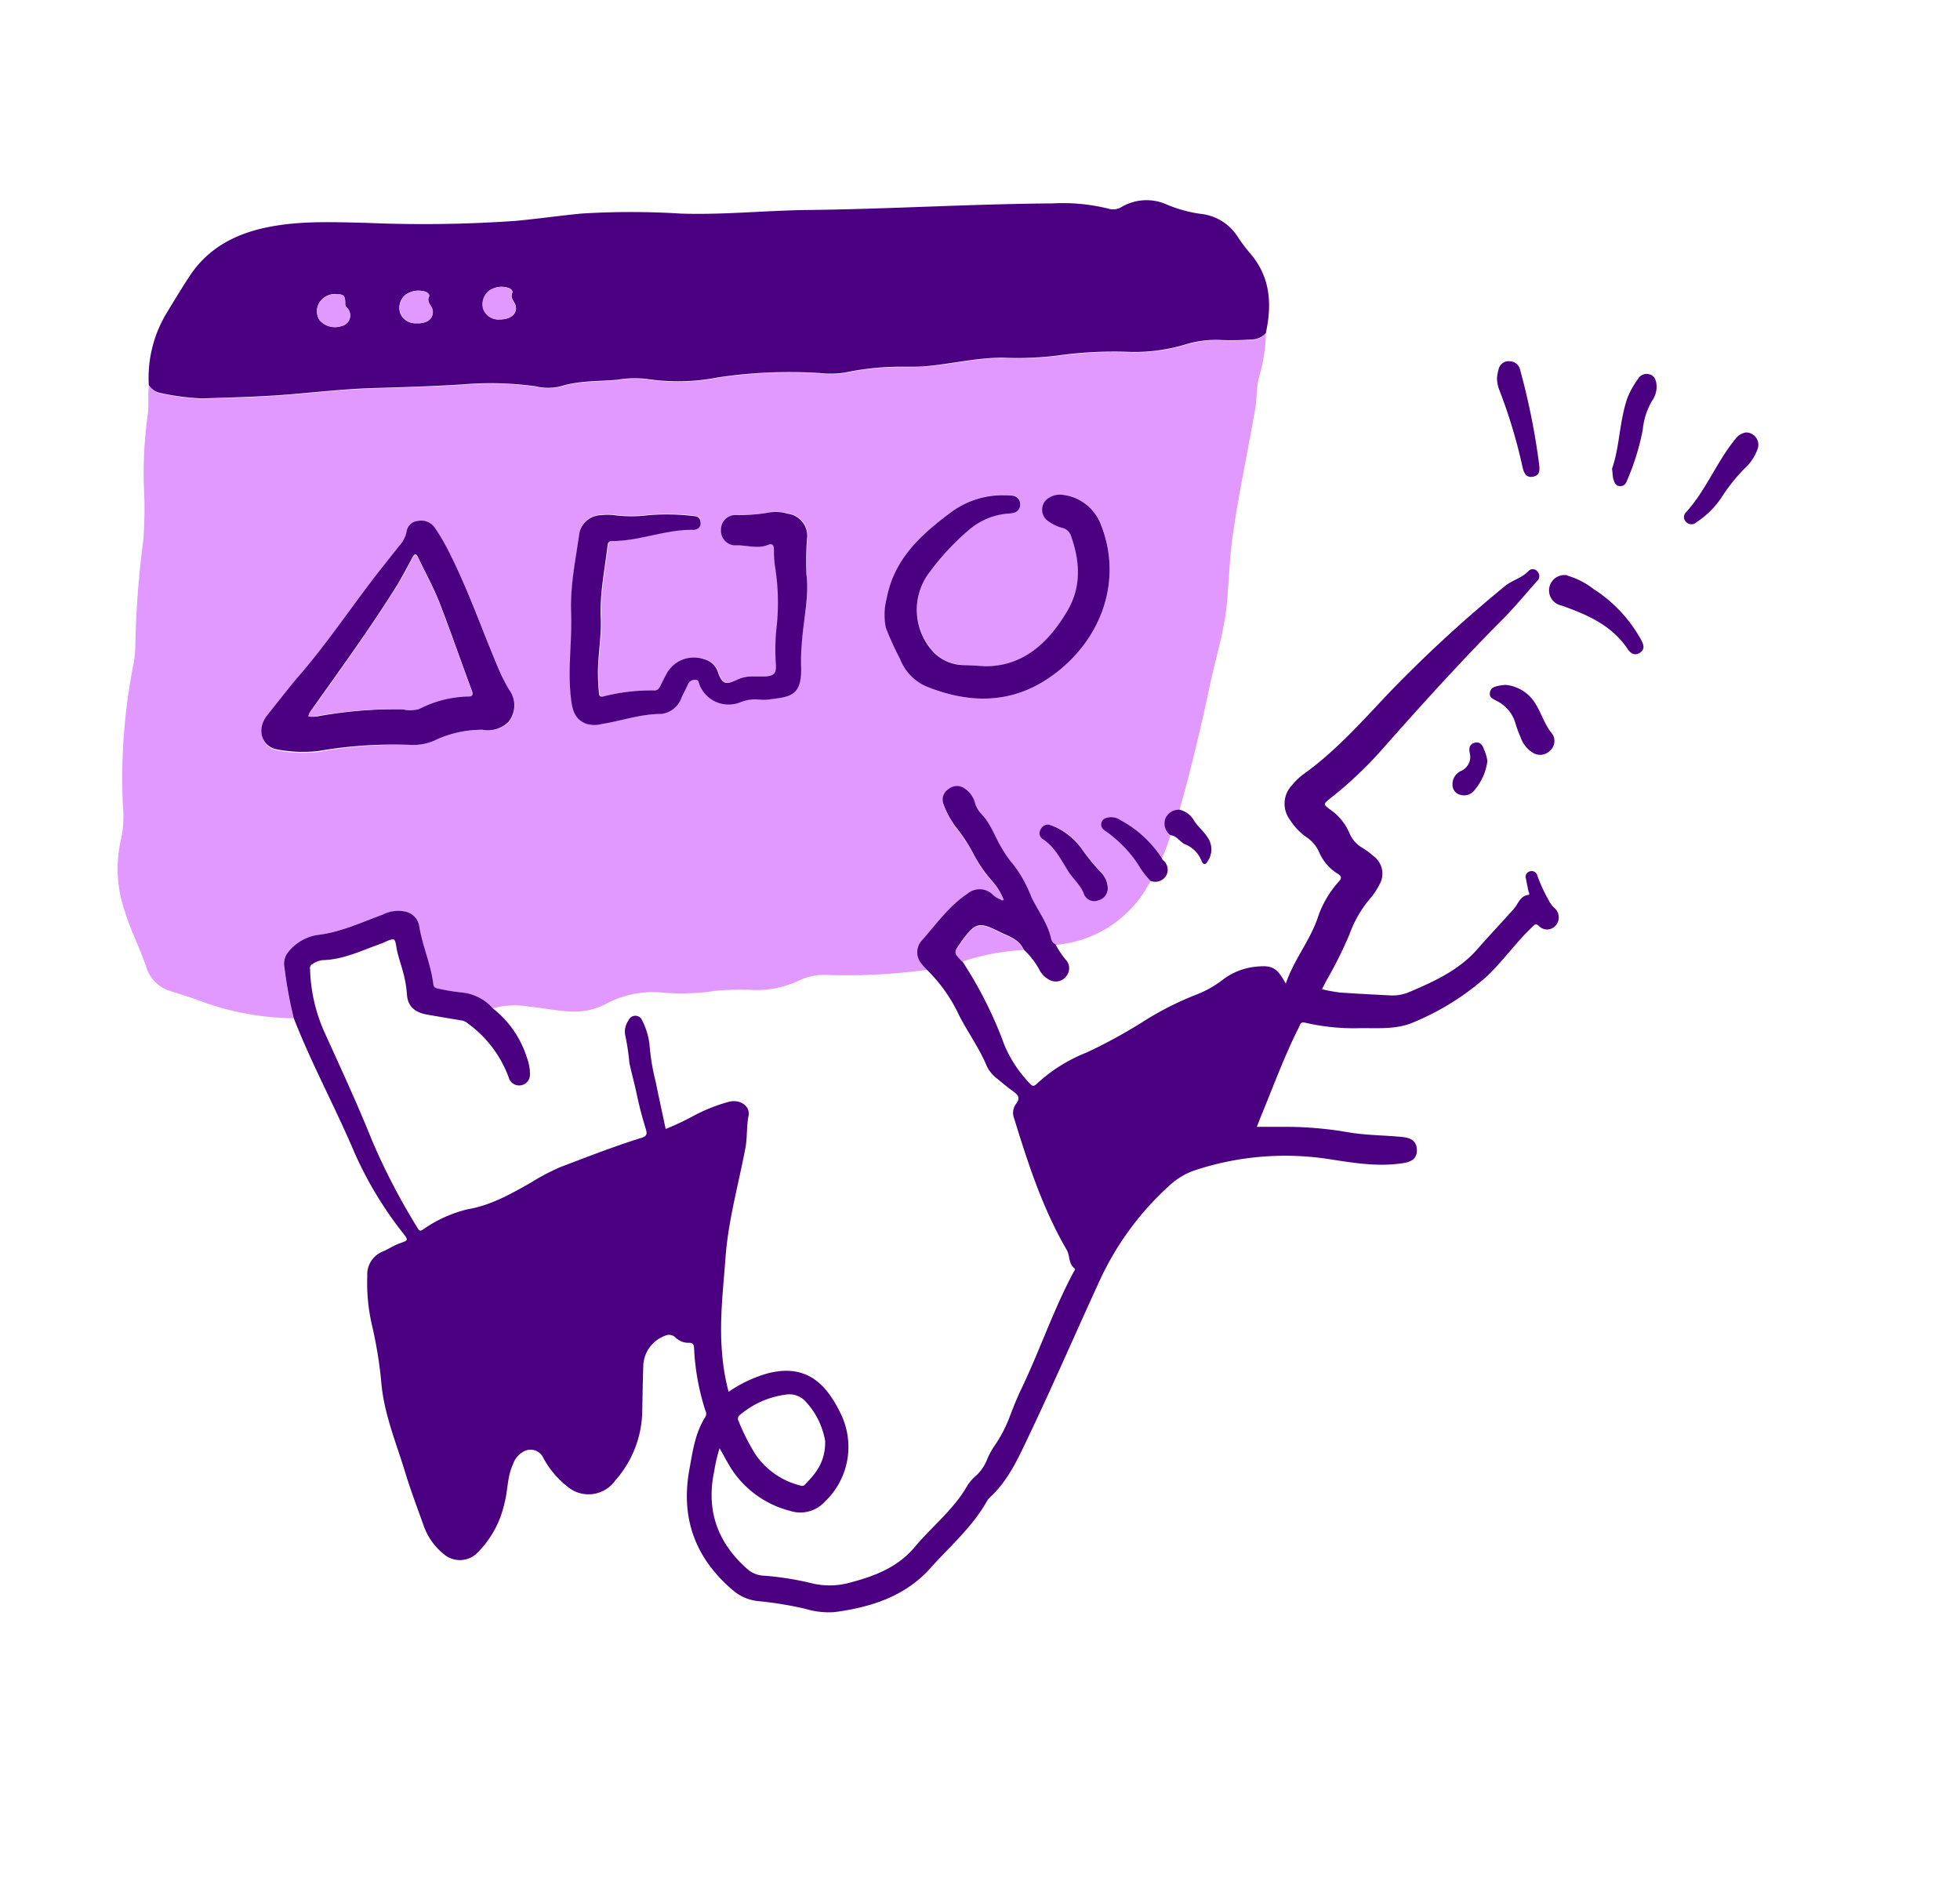 <svg xmlns="http://www.w3.org/2000/svg" viewBox="0 0 268.09 256.68"><defs><style>.cls-1{fill:#e199ff;}.cls-2{fill:indigo;}</style></defs><g id="Layer_3" data-name="Layer 3"><path class="cls-1" d="M160.09,114.23a23.11,23.11,0,0,1-1.15,3.14,15.44,15.44,0,0,0-5.62-5.18,2.21,2.21,0,0,0-1.65-.4c-.45.08-.91.21-1,.75s.15.86.62,1.17a17,17,0,0,1,4.41,4.54,11.73,11.73,0,0,0,1.67,2.22,15.94,15.94,0,0,1-13,8.76,1.12,1.12,0,0,1-.59-.73c-.45-2.13-1.8-3.83-2.71-5.74a17.41,17.41,0,0,0-2.48-4.46,13.69,13.69,0,0,1-1.43-2c-1-1.6-1.57-3.49-2.91-4.88a3.48,3.48,0,0,1-.87-1.48,3.43,3.43,0,0,0-1.41-2,1.8,1.8,0,0,0-2.25.07,1.71,1.71,0,0,0-.63,2.15,12.06,12.06,0,0,0,1.59,2.94,22.79,22.79,0,0,1,2.53,3.87,18.76,18.76,0,0,0,2.41,3.5,8.65,8.65,0,0,1,1.59,2.49l-.2.17a2.82,2.82,0,0,1-1.14-.7,2.57,2.57,0,0,0-3.41-.14c-2.58,1.72-4.3,4.24-6.33,6.48a2.4,2.4,0,0,0-.09,3c.23.31.5.59.75.87a79.83,79.83,0,0,1-13.82.7,8.11,8.11,0,0,0-3.76.8,13.4,13.4,0,0,1-6,1.27,39.43,39.43,0,0,0-5.33.1,30.06,30.06,0,0,1-7.15.26,13.59,13.59,0,0,0-7.92,1.57,9.16,9.16,0,0,1-4.89,1c-1.84-.09-3.65-.48-5.48-.65a11.35,11.35,0,0,0-5.05.23,6.45,6.45,0,0,0-4.29-2.17,28.54,28.54,0,0,1-3.14-.52c-.35-.07-.64-.14-.7-.63-.33-2.69-1.48-5.19-1.92-7.87a2.41,2.41,0,0,0-1.76-2,4.65,4.65,0,0,0-3.26.38c-2.93,1-5.76,2.42-8.92,2.78a6.36,6.36,0,0,0-3.94,2.28,2.49,2.49,0,0,0-.56,2.17,58.23,58.23,0,0,0,1.27,6.93,38.07,38.07,0,0,1-12.8-2.37c-1.26-.49-2.57-.86-3.85-1.29a4.86,4.86,0,0,1-3.39-3c-.9-2.73-2.24-5.29-3.07-8a17.73,17.73,0,0,1-.52-9.74,15.33,15.33,0,0,0,.26-4.83,80.41,80.41,0,0,1,1.47-19.27,15,15,0,0,0,.24-2.5,128.13,128.13,0,0,1,1.09-14.38,56,56,0,0,0,.07-7.55,58.83,58.83,0,0,1,.53-9.57c.2-1.35,0-2.71.16-4.06a2.36,2.36,0,0,0,1.53,1.08,32.13,32.13,0,0,0,5.76.76c4.07-.13,8.14-.23,12.19-.57,3.8-.32,7.59-.74,11.4-.85,4-.12,8-.24,12-.49a44.57,44.57,0,0,1,10.06.26,7.24,7.24,0,0,0,3.37,0c2.55-.8,5.17-.67,7.77-.9a14.5,14.5,0,0,1,4-.12,28.24,28.24,0,0,0,9.75-.2,66.09,66.09,0,0,1,13.91-.6,13.3,13.3,0,0,0,3.57-.08,36.26,36.26,0,0,1,7.77-.78c1.1,0,2.2,0,3.29-.08,3.47-.32,6.88-1.16,10.39-1.16a45.22,45.22,0,0,0,7.36-.27,55.39,55.39,0,0,1,10.05-.52,24.17,24.17,0,0,0,7.56-1,14.22,14.22,0,0,1,5.06-.62,35.25,35.25,0,0,0,4-.08,2.65,2.65,0,0,0,2-.87,22.82,22.82,0,0,1-.84,5.63c-.51,1.56-.35,3.2-.64,4.78-1,5.75-2.24,11.46-3.06,17.25-.42,3-.52,6-.77,9-.32,3.85-1.51,7.52-2.31,11.28-1.24,5.8-2.6,11.58-4.21,17.29a2,2,0,0,0-1.94,1.28A2,2,0,0,0,160.09,114.23ZM66,99.81a4,4,0,0,0,3.55-1,3.57,3.57,0,0,0,.13-4.41,23.29,23.29,0,0,1-1.33-2.58c-2.25-5.24-4.1-10.65-6.65-15.77a29.85,29.85,0,0,0-2.15-3.67,2.27,2.27,0,0,0-2.34-1,1.7,1.7,0,0,0-1.55,1.39,4,4,0,0,1-1,2c-.8,1-1.58,2-2.38,3-4,5-7.47,10.39-11.7,15.2-1.4,1.6-2.72,3.28-4,5-1.51,1.9-.79,4.31,1.43,4.67a18.45,18.45,0,0,0,5.6.2A60.27,60.27,0,0,1,56,101.87a7.2,7.2,0,0,0,3.84-.79A15.29,15.29,0,0,1,66,99.81Zm44.34-21.17a43.29,43.29,0,0,1,.1-4.85,3.05,3.05,0,0,0-2.65-3.56,5.61,5.61,0,0,0-2.5-.17,22.18,22.18,0,0,1-4.6.34,2,2,0,0,0-2,2,2,2,0,0,0,1.89,2.16c1.53,0,3.08.55,4.6-.08.51-.21.76,0,.75.62a16.53,16.53,0,0,0,.13,2.22,31.17,31.17,0,0,1,.25,8.3,27.67,27.67,0,0,0-.11,5.23c.06,1.18-.19,1.53-1.38,1.63-.61,0-1.23,0-1.84,0a4.71,4.71,0,0,0-2.15.49c-1.49.73-2,.53-2.54-1a2.68,2.68,0,0,0-1.87-1.81,4.26,4.26,0,0,0-5.26,2.17c-.27.48-.5,1-.75,1.47-.16.32-.35.63-.78.62a26.31,26.31,0,0,0-7,.82c-.39.09-.57,0-.62-.46a22.56,22.56,0,0,1-.14-2.32c-.07-2.66.5-5.28.38-7.93-.15-3.36.55-6.63.93-9.93.05-.45.24-.6.67-.61,3.77-.06,7.31-1.67,11.1-1.59a1,1,0,0,0,.29-.07.83.83,0,0,0,.6-1,.8.8,0,0,0-.8-.8,30.56,30.56,0,0,0-6.27-.14,18.34,18.34,0,0,1-4.74,0,6.75,6.75,0,0,0-1.74,0,3.11,3.11,0,0,0-3,2.38c-.52,3.64-1.29,7.25-1.14,11,.15,3.95-.5,7.9,0,11.85.18,1.46.54,2.76,2.11,3.31A4,4,0,0,0,82.3,99c2.7-.43,5.31-1.32,8.1-1.37a3.35,3.35,0,0,0,2.8-2.27c.3-.61.6-1.21.89-1.83a1,1,0,0,1,1-.57c.47,0,.43.41.55.68a4.28,4.28,0,0,0,5.52,2.42,5.43,5.43,0,0,1,2.63-.4,5.9,5.9,0,0,0,1.26,0c3-.39,4.67-.4,4.49-4.69a27.34,27.34,0,0,1,.1-3C109.91,84.71,110.68,81.46,110.31,78.64Zm24.5,12.48c-1.21-.07-2.05-.1-2.88-.18a5.92,5.92,0,0,1-4.14-1.66,8.48,8.48,0,0,1-.5-11.23,33.58,33.58,0,0,1,5.22-5.58,9.31,9.31,0,0,1,5.43-2.26,3.73,3.73,0,0,0,.67-.09,1.14,1.14,0,0,0,.94-1.19,1.18,1.18,0,0,0-1-1.16,6.16,6.16,0,0,0-1-.06,11.82,11.82,0,0,0-7.44,2.3c-4.13,3.07-7.85,6.41-8.83,11.82a8.7,8.7,0,0,0-.11,4,40,40,0,0,0,1.94,4.26A6.73,6.73,0,0,0,127,94c6.31,2.46,12.28,2.18,17.78-2.22,6.41-5.14,8.67-13.12,5.71-20.3a6.37,6.37,0,0,0-5-3.79,2.73,2.73,0,0,0-1.88.33,1.89,1.89,0,0,0-.19,3.28,5.8,5.8,0,0,0,1.91.91,1.61,1.61,0,0,1,1.17,1.06c1.25,3.5,1.46,7-.49,10.29C143.4,87.93,140,91.14,134.81,91.12Zm8.66,21.66a1.16,1.16,0,0,0-1.17.7.94.94,0,0,0,.28,1.22c1.67,1,2.51,2.76,3.48,4.34.65,1.08,1.67,1.89,2.16,3.08a1.52,1.52,0,0,0,2,1,1.7,1.7,0,0,0,1.27-2,3.06,3.06,0,0,0-.87-1.8,27.06,27.06,0,0,1-2.75-3.38,9.53,9.53,0,0,0-3.23-2.72C144.24,113.05,143.8,112.91,143.47,112.78Z"/><path class="cls-2" d="M137.21,122.89a8.65,8.65,0,0,0-1.59-2.49,18.76,18.76,0,0,1-2.41-3.5,22.79,22.79,0,0,0-2.53-3.87,12.06,12.06,0,0,1-1.59-2.94,1.71,1.71,0,0,1,.63-2.15,1.8,1.8,0,0,1,2.25-.07,3.43,3.43,0,0,1,1.41,2,3.48,3.48,0,0,0,.87,1.48c1.34,1.39,1.89,3.28,2.91,4.88a13.69,13.69,0,0,0,1.43,2,17.41,17.41,0,0,1,2.48,4.46c.91,1.91,2.26,3.61,2.71,5.74a1.12,1.12,0,0,0,.59.73,12.37,12.37,0,0,0,1.37,2.07,1.68,1.68,0,0,1,.16,2.21,1.78,1.78,0,0,1-2.21.65,3.2,3.2,0,0,1-1.56-1.52,10.73,10.73,0,0,0-2.12-2.71c-.65-1.44-2.09-1.82-3.34-2.44-2.76-1.38-3.24-1.26-5.11,1.25-.08.11-.13.22-.21.33-.9,1.27-.9,1.27.26,2.45a56,56,0,0,1,5.8,11.55,17.26,17.26,0,0,0,3.52,5.27c.34.37.55.26.85,0a21.53,21.53,0,0,1,6.84-4.31,71.45,71.45,0,0,0,8.39-4.64,42.63,42.63,0,0,1,6.67-3.3,14.5,14.5,0,0,0,3.55-2,8.86,8.86,0,0,1,4.34-1.78c2.43-.28,3.07.05,4.3,2.3,1.08-3.2,3.21-5.75,4.31-8.84a14,14,0,0,1,2.91-5.09c.5-.52.41-.78-.16-1.13a6.47,6.47,0,0,1-2.49-2.91,4.81,4.81,0,0,0-1.79-2.1,8.37,8.37,0,0,1-2.24-2.39,3.64,3.64,0,0,1,.28-4.65,9,9,0,0,1,1.6-1.54c4.43-3.17,8-7.22,11.71-11.14a181.77,181.77,0,0,1,15.83-14.57c1-.84,2.39-1.12,3.31-2.15a.8.8,0,0,1,1.2.21.88.88,0,0,1-.1,1.23c-1.52,1.71-3,3.5-4.59,5.12-5.8,5.81-11.3,11.91-16.74,18.06a54.23,54.23,0,0,1-7,6.58c-.92.73-.91.8,0,1.48a7.36,7.36,0,0,1,2.67,3.25,4.21,4.21,0,0,0,1.76,2,10.19,10.19,0,0,1,1.63,1.22,2.94,2.94,0,0,1,.68,3.85,9.16,9.16,0,0,1-1.23,1.85,15.73,15.73,0,0,0-2.84,4.92,57.88,57.88,0,0,1-3.2,6.4l-.56,1.1a22.49,22.49,0,0,0,2.45.45c2.26.16,4.52.27,6.78.39a6,6,0,0,0,2.66-.43c3.45-1.47,6.85-3,9.41-5.94,1.61-1.85,3.31-3.62,4.94-5.46.62-.7.84-1.77,2-1.92.22,0,.06-.34,0-.51-.11-.57-.25-1.14-.34-1.71a.76.76,0,0,1,.57-1,.8.8,0,0,1,1,.63,22.34,22.34,0,0,0,1.54,3.33,3.49,3.49,0,0,0,.8,1.07,1.69,1.69,0,0,1,.19,2.35,1.56,1.56,0,0,1-2.33.1c-.45-.42-.55-.2-.87.1-2.24,2.1-4,4.65-6.23,6.77a35.32,35.32,0,0,1-9.95,6.26c-2.42,1.09-5.07.8-7.65.85a29.31,29.31,0,0,1-7.3-.76c-.62-.14-.64.27-.8.58-1.94,3.83-3.42,7.86-5.05,11.83-.23.56-.45,1.13-.73,1.84h3.46a50.08,50.08,0,0,1,9,.74c2.48.43,5,.4,7.52.66,1.23.13,1.88.66,1.91,1.74s-.59,1.62-1.8,1.81c-3.42.56-6.76,0-10.12-.52A39.32,39.32,0,0,0,163.63,160a9.64,9.64,0,0,0-3.58,2.06,40.27,40.27,0,0,0-9.51,12.81c-3.33,7.24-6.49,14.55-9.92,21.74-1.38,2.91-2.75,5.93-5.22,8.19a2.27,2.27,0,0,0-.37.45c-2,3.59-5.1,6.24-7.78,9.24-3.44,3.85-8.12,5.34-13.09,6a10.89,10.89,0,0,1-3.93-.43,49.48,49.48,0,0,0-6.5-1.07,6.2,6.2,0,0,1-3.43-1.44c-5.19-4.38-7.24-9.89-6-16.6.45-2.48.79-5,2.19-7.17a.87.87,0,0,0,0-.83,32.54,32.54,0,0,1-1.55-8.46c0-.57-.14-.87-.81-.83a2.46,2.46,0,0,1-1.75-.75,1.28,1.28,0,0,0-1.43-.21A4.54,4.54,0,0,0,88,186.6c-.09,2.23-.11,4.46-.16,6.69a14.6,14.6,0,0,1-3.66,9.17,4.48,4.48,0,0,1-6.61.83,12.6,12.6,0,0,1-3.22-3.82,1.92,1.92,0,0,0-2.61-1,3.08,3.08,0,0,0-1.59,1.85c-.79,1.7-.68,3.61-1.17,5.37a13.67,13.67,0,0,1-3.82,6.82,3.38,3.38,0,0,1-4.52,0A8.69,8.69,0,0,1,58,208.81c-.89-2.5-1.84-5-2.6-7.5-1.19-3.91-2.78-7.71-3.21-11.84a58.31,58.31,0,0,0-1.29-8.13,25.28,25.28,0,0,1-.66-6.81,3.36,3.36,0,0,1,2.13-3.36c.79-.34,1.51-.84,2.34-1.13,1.15-.39,1.16-.42.43-1.36a51.29,51.29,0,0,1-6.64-11c-2.63-6.21-5.87-12.14-8.32-18.42a58.23,58.23,0,0,1-1.27-6.93,2.49,2.49,0,0,1,.56-2.17,6.36,6.36,0,0,1,3.94-2.28c3.16-.36,6-1.73,8.92-2.78a4.65,4.65,0,0,1,3.26-.38,2.41,2.41,0,0,1,1.76,2c.44,2.68,1.59,5.18,1.92,7.87.06.49.35.56.7.63a28.54,28.54,0,0,0,3.14.52,6.45,6.45,0,0,1,4.29,2.17,13.83,13.83,0,0,1,4.67,6.75,6.41,6.41,0,0,1,.42,2.37,1.48,1.48,0,0,1-2.91.33,15.9,15.9,0,0,0-5.65-7.43,1.68,1.68,0,0,0-.79-.36c-1.59-.26-3.18-.53-4.76-.81s-2.61-1.07-2.72-2.76a16.07,16.07,0,0,0-.58-3.24c-.27-1-.64-2-.82-3-.26-1.5-.21-1.51-1.63-.92-.12.05-.23.13-.35.17-2.68.92-5.24,2.25-8.16,2.31a3,3,0,0,0-1.34.51.62.62,0,0,0-.37.69A22.58,22.58,0,0,0,44.3,141c2.26,5,4.55,9.89,6.59,15A90,90,0,0,0,57.14,168c.32.54.52.27.81.1a18,18,0,0,1,6-2.7c3.19-.54,5.88-2.07,8.6-3.61a30.42,30.42,0,0,1,4.11-2.17c3.68-1.39,7.35-2.84,11.1-4,.68-.21.78-.52.6-1.11q-.75-2.4-1.27-4.87c-.3-1.42-.69-2.82-1-4.25a32.34,32.34,0,0,0-.59-3.89,2.64,2.64,0,0,1,.47-1.94,1,1,0,0,1,1.86,0,9.66,9.66,0,0,1,1,3.21,30.22,30.22,0,0,0,.84,5.12c.44,2.17.92,4.33,1.38,6.52a33.67,33.67,0,0,0,3.77-1.77,23.76,23.76,0,0,1,4.84-1.94c1.58-.4,3,.58,2.72,1.94s-.15,2.88-.41,4.3c-.94,5-2.35,9.93-2.73,15-.32,4.39-.87,8.75-.47,13.16a28.64,28.64,0,0,0,.89,5.26,18.28,18.28,0,0,1,5.31-2.51c3.77-1,6.66.06,8.79,3.32a15.4,15.4,0,0,1,1.14,2,10.31,10.31,0,0,1-2.07,12.21,4.52,4.52,0,0,1-4.78,1.26,13.57,13.57,0,0,1-8.06-5.82c-.55-.87-1-1.78-1.57-2.74a22.92,22.92,0,0,0-.73,3.14c-1.14,5.37.46,9.8,4.55,13.4a3.57,3.57,0,0,0,2.09.88,40.71,40.71,0,0,1,6.5,1,10.42,10.42,0,0,0,5.54-.07c3.33-.88,6.47-2.1,8.75-4.84s5.37-5.15,7.22-8.44a6.59,6.59,0,0,1,1.22-1.37,5.89,5.89,0,0,0,1.45-2.15,10,10,0,0,1,1.1-2,18.36,18.36,0,0,0,2.05-4c.45-1.17.91-2.35,1.45-3.48,2.56-5.29,4.42-10.89,7.19-16.08.09-.18.35-.46.17-.6-.85-.65-.6-1.73-1.07-2.53-3.27-5.62-5.27-11.75-7.17-17.92a2.11,2.11,0,0,1,.21-2c.71-.88.27-1.3-.42-1.8s-1.38-1.07-2.05-1.63a4.84,4.84,0,0,1-1.45-1.67c-1-2.45-2.58-4.62-3.81-7a21.41,21.41,0,0,0-4.51-6.36c-.25-.28-.52-.56-.75-.87a2.4,2.4,0,0,1,.09-3c2-2.24,3.75-4.76,6.33-6.48a2.57,2.57,0,0,1,3.41.14,2.82,2.82,0,0,0,1.14.7c.08.09.17.17.27,0S137.24,123,137.21,122.89Zm-24.34,74.23a10.51,10.51,0,0,0-2.82-5.58,3,3,0,0,0-2.6-.79,12.12,12.12,0,0,0-6.21,2.75.64.64,0,0,0-.2.9,27.54,27.54,0,0,0,2.38,4.65,10.51,10.51,0,0,0,5.93,4.1c.26.08.49.16.72-.07C111.56,201.56,112.9,200,112.87,197.12Z"/><path class="cls-2" d="M173.14,45.56a2.65,2.65,0,0,1-2,.87,35.25,35.25,0,0,1-4,.08,14.22,14.22,0,0,0-5.06.62,24.17,24.17,0,0,1-7.56,1,55.39,55.39,0,0,0-10.05.52,45.22,45.22,0,0,1-7.36.27c-3.51,0-6.92.84-10.39,1.16-1.09.1-2.19.08-3.29.08a36.26,36.26,0,0,0-7.77.78,13.3,13.3,0,0,1-3.57.08,66.09,66.09,0,0,0-13.91.6,28.24,28.24,0,0,1-9.75.2,14.5,14.5,0,0,0-4,.12c-2.6.23-5.22.1-7.77.9a7.24,7.24,0,0,1-3.37,0,44.57,44.57,0,0,0-10.06-.26c-4,.25-8,.37-12,.49-3.81.11-7.6.53-11.4.85-4,.34-8.12.44-12.19.57a32.13,32.13,0,0,1-5.76-.76,2.36,2.36,0,0,1-1.53-1.08,17.15,17.15,0,0,1,2.33-9.65c1-1.66,2-3.3,3.06-4.94,2.63-4.18,6.61-6.2,11.31-7.07,4.32-.81,8.69-.6,13.05-.51a180.85,180.85,0,0,0,20.43-.27c3-.28,6-.71,9-1a109.55,109.55,0,0,1,13.56,0c5.86.2,11.69-.43,17.53-.49,11.11-.13,22.21-.82,33.32-.9a25.79,25.79,0,0,1,7.78.75,2.22,2.22,0,0,0,1.77-.31,6.76,6.76,0,0,1,6.16-.26,18.27,18.27,0,0,0,4.66,1.26,6.83,6.83,0,0,1,4.9,3,23.43,23.43,0,0,0,1.73,2.33C173.79,37.85,174,41.59,173.14,45.56ZM68.41,43.69c1.63,0,2.58-1,2-2.2-.25-.47-.6-.84-.33-1.43.1-.23-.11-.48-.36-.62a2.93,2.93,0,0,0-2.84.36,2.36,2.36,0,0,0-.74,2.52A2.23,2.23,0,0,0,68.41,43.69ZM57,44.21A2.85,2.85,0,0,0,58.33,44,1.41,1.41,0,0,0,59,42c-.27-.47-.61-.84-.33-1.44.11-.22-.13-.47-.37-.61a3.07,3.07,0,0,0-2.84.37,2.31,2.31,0,0,0-.72,2.52A2.22,2.22,0,0,0,57,44.21Zm-11.07-4a2.53,2.53,0,0,0-2.12,1,2.26,2.26,0,0,0-.13,2.54,2.78,2.78,0,0,0,3.07.83,1.48,1.48,0,0,0,.87-2.31c-.13-.21-.4-.34-.4-.64C47.23,40.4,47.07,40.25,45.93,40.24Z"/><path class="cls-2" d="M214.38,78.73A10.64,10.64,0,0,1,218,80.59a19.26,19.26,0,0,1,6.47,6.92c.34.66.55,1.22-.08,1.71s-1.29.26-1.72-.4c-2.18-3.29-5.56-4.75-9.09-6a2.1,2.1,0,0,1,.81-4.13Z"/><path class="cls-2" d="M204.76,51.65a8.36,8.36,0,0,1,.24-1.23,1.41,1.41,0,0,1,1.58-1,1.46,1.46,0,0,1,1.35,1.19,94.28,94.28,0,0,1,2.59,12.89c.09.77.14,1.48-.78,1.69s-1.26-.41-1.46-1.18a71.17,71.17,0,0,0-3.16-10.56A4.56,4.56,0,0,1,204.76,51.65Z"/><path class="cls-2" d="M220.49,64.12c1.06-3,1-6.48,2.11-9.7a12.18,12.18,0,0,1,1.46-2.61,1.33,1.33,0,0,1,1.5-.62c.66.14.9.63,1,1.26a3.28,3.28,0,0,1-.6,2.38,9.66,9.66,0,0,0-1.26,3.93,32.89,32.89,0,0,1-2.13,6.91c-.15.44-.41.85-1,.82s-.77-.52-.9-1S220.6,64.73,220.49,64.12Z"/><path class="cls-2" d="M238.82,59.15a1.68,1.68,0,0,1,1.58,2.27,6.54,6.54,0,0,1-1.75,2.64,23.55,23.55,0,0,0-3.24,4.07,12.1,12.1,0,0,1-3.36,3.29,1,1,0,0,1-1.4,0,.93.93,0,0,1,0-1.39c2.72-3,4.15-6.87,6.73-10A2.18,2.18,0,0,1,238.82,59.15Z"/><path class="cls-2" d="M205.89,93.67A5.33,5.33,0,0,1,210,96.22c.85,1.35,1.28,2.93,2.34,4.19a1.75,1.75,0,0,1-.36,2.29,1.88,1.88,0,0,1-2.32.25,4,4,0,0,1-1.66-2.08,15.7,15.7,0,0,1-.76-2.08,4.9,4.9,0,0,0-2.52-2.92c-.49-.29-1.05-.44-.93-1.15s.68-.8,1.22-.93C205.32,93.73,205.61,93.71,205.89,93.67Z"/><path class="cls-2" d="M157.35,120.47a11.73,11.73,0,0,1-1.67-2.22,17,17,0,0,0-4.41-4.54c-.47-.31-.75-.62-.62-1.17s.57-.67,1-.75a2.21,2.21,0,0,1,1.65.4,15.44,15.44,0,0,1,5.62,5.18,1.05,1.05,0,0,0,.13.26,1.64,1.64,0,0,1,.45,2.14A1.73,1.73,0,0,1,157.35,120.47Z"/><path class="cls-1" d="M131.61,131.52c-1.16-1.18-1.16-1.18-.26-2.45.08-.11.13-.22.21-.33,1.87-2.51,2.35-2.63,5.11-1.25,1.25.62,2.69,1,3.34,2.44A32,32,0,0,0,131.61,131.52Z"/><path class="cls-2" d="M160.09,114.23a2,2,0,0,1-.72-2.2,2,2,0,0,1,1.94-1.28,3,3,0,0,1,2,1.47c.52.85,1.34,1.46,1.87,2.32a2.86,2.86,0,0,1,0,3.26c-.11.16-.17.36-.4.37s-.36-.22-.44-.44a4,4,0,0,0-2.26-2.26C161.37,115.15,161,114.32,160.09,114.23Z"/><path class="cls-2" d="M203.44,104.13a7.58,7.58,0,0,1-1.68,3.84,1.79,1.79,0,0,1-2,.74,1.37,1.37,0,0,1-1.08-1.23,2,2,0,0,1,1.08-2,2.1,2.1,0,0,0,1.27-2.5c-.12-.62-.06-1.2.68-1.39s1.09.32,1.3,1A4.58,4.58,0,0,1,203.44,104.13Z"/><path class="cls-2" d="M66,99.81a15.29,15.29,0,0,0-6.14,1.27,7.2,7.2,0,0,1-3.84.79,60.27,60.27,0,0,0-12.44.84,18.45,18.45,0,0,1-5.6-.2c-2.22-.36-2.94-2.77-1.43-4.67,1.32-1.67,2.64-3.35,4-5,4.23-4.81,7.73-10.18,11.7-15.2.8-1,1.58-2,2.38-3a4,4,0,0,0,1-2,1.7,1.7,0,0,1,1.55-1.39,2.27,2.27,0,0,1,2.34,1A29.85,29.85,0,0,1,61.67,76c2.55,5.12,4.4,10.53,6.65,15.77a23.29,23.29,0,0,0,1.33,2.58,3.57,3.57,0,0,1-.13,4.41A4,4,0,0,1,66,99.81ZM42.21,98a4.13,4.13,0,0,0,1.53-.08A61,61,0,0,1,55,97a4.7,4.7,0,0,0,2.3-.1,15.3,15.3,0,0,1,6.79-1.73c.47,0,.66-.14.45-.71-1.49-4-2.86-8-4.41-12-.83-2.12-1.95-4.14-2.93-6.2-.27-.56-.49-.6-.8,0-.65,1.23-1.3,2.46-2,3.64-3.63,5.85-7.68,11.4-11.65,17C42.54,97.24,42.22,97.5,42.21,98Z"/><path class="cls-2" d="M110.31,78.64c.37,2.82-.4,6.07-.64,9.35a27.34,27.34,0,0,0-.1,3c.18,4.29-1.48,4.3-4.49,4.69a5.9,5.9,0,0,1-1.26,0,5.43,5.43,0,0,0-2.63.4,4.28,4.28,0,0,1-5.52-2.42c-.12-.27-.08-.69-.55-.68a1,1,0,0,0-1,.57c-.29.62-.59,1.22-.89,1.83a3.35,3.35,0,0,1-2.8,2.27c-2.79,0-5.4.94-8.1,1.37A4,4,0,0,1,80.23,99c-1.57-.55-1.93-1.85-2.11-3.31-.51-4,.14-7.9,0-11.85-.15-3.72.62-7.33,1.14-11a3.11,3.11,0,0,1,3-2.38,6.75,6.75,0,0,1,1.74,0,18.34,18.34,0,0,0,4.74,0,30.56,30.56,0,0,1,6.27.14.8.8,0,0,1,.8.8.83.83,0,0,1-.6,1,1,1,0,0,1-.29.07C91.08,72.37,87.54,74,83.77,74c-.43,0-.62.16-.67.61-.38,3.3-1.08,6.57-.93,9.93.12,2.65-.45,5.27-.38,7.93a22.56,22.56,0,0,0,.14,2.32c0,.43.23.55.62.46a26.31,26.31,0,0,1,7-.82c.43,0,.62-.3.78-.62.25-.49.48-1,.75-1.47a4.26,4.26,0,0,1,5.26-2.17A2.68,2.68,0,0,1,98.22,92c.57,1.53,1,1.73,2.54,1a4.71,4.71,0,0,1,2.15-.49c.61,0,1.23,0,1.84,0,1.19-.1,1.44-.45,1.38-1.63a27.67,27.67,0,0,1,.11-5.23,31.17,31.17,0,0,0-.25-8.3,16.53,16.53,0,0,1-.13-2.22c0-.59-.24-.83-.75-.62-1.52.63-3.07,0-4.6.08a2,2,0,0,1-1.89-2.16,2,2,0,0,1,2-2,22.18,22.18,0,0,0,4.6-.34,5.61,5.61,0,0,1,2.5.17,3.05,3.05,0,0,1,2.65,3.56A43.29,43.29,0,0,0,110.31,78.64Z"/><path class="cls-2" d="M134.81,91.12c5.15,0,8.59-3.19,11.18-7.56,1.95-3.29,1.74-6.79.49-10.29a1.61,1.61,0,0,0-1.17-1.06,5.8,5.8,0,0,1-1.91-.91,1.89,1.89,0,0,1,.19-3.28,2.73,2.73,0,0,1,1.88-.33,6.37,6.37,0,0,1,5,3.79c3,7.18.7,15.16-5.71,20.3-5.5,4.4-11.47,4.68-17.78,2.22a6.73,6.73,0,0,1-3.87-3.88,40,40,0,0,1-1.94-4.26,8.7,8.7,0,0,1,.11-4c1-5.41,4.7-8.75,8.83-11.82a11.82,11.82,0,0,1,7.44-2.3,6.16,6.16,0,0,1,1,.06,1.18,1.18,0,0,1,1,1.16,1.14,1.14,0,0,1-.94,1.19,3.73,3.73,0,0,1-.67.09,9.31,9.31,0,0,0-5.43,2.26,33.58,33.58,0,0,0-5.22,5.58,8.48,8.48,0,0,0,.5,11.23,5.92,5.92,0,0,0,4.14,1.66C132.76,91,133.6,91.05,134.81,91.12Z"/><path class="cls-2" d="M143.47,112.78c.33.13.77.27,1.17.47a9.53,9.53,0,0,1,3.23,2.72,27.06,27.06,0,0,0,2.75,3.38,3.06,3.06,0,0,1,.87,1.8,1.7,1.7,0,0,1-1.27,2,1.52,1.52,0,0,1-2-1c-.49-1.19-1.51-2-2.16-3.08-1-1.58-1.81-3.29-3.48-4.34a.94.94,0,0,1-.28-1.22A1.16,1.16,0,0,1,143.47,112.78Z"/><path class="cls-1" d="M137.21,122.89c0,.08.09.18.07.22s-.19,0-.27,0Z"/><path class="cls-1" d="M68.41,43.69a2.23,2.23,0,0,1-2.32-1.37,2.36,2.36,0,0,1,.74-2.52,2.93,2.93,0,0,1,2.84-.36c.25.14.46.39.36.62-.27.59.08,1,.33,1.43C71,42.64,70,43.7,68.41,43.69Z"/><path class="cls-1" d="M57,44.21a2.22,2.22,0,0,1-2.22-1.38,2.31,2.31,0,0,1,.72-2.52,3.07,3.07,0,0,1,2.84-.37c.24.14.48.39.37.61-.28.6.06,1,.33,1.44a1.41,1.41,0,0,1-.71,2A2.85,2.85,0,0,1,57,44.21Z"/><path class="cls-1" d="M45.93,40.24c1.14,0,1.3.16,1.29,1.4,0,.3.27.43.4.64a1.48,1.48,0,0,1-.87,2.31,2.78,2.78,0,0,1-3.07-.83,2.26,2.26,0,0,1,.13-2.54A2.53,2.53,0,0,1,45.93,40.24Z"/><path class="cls-1" d="M42.21,98c0-.45.33-.71.54-1,4-5.62,8-11.17,11.65-17,.73-1.18,1.38-2.41,2-3.64.31-.59.53-.55.8,0,1,2.06,2.1,4.08,2.93,6.2,1.55,4,2.92,8,4.41,12,.21.57,0,.71-.45.71a15.3,15.3,0,0,0-6.79,1.73A4.7,4.7,0,0,1,55,97a61,61,0,0,0-11.29.85A4.13,4.13,0,0,1,42.21,98Z"/></g></svg>